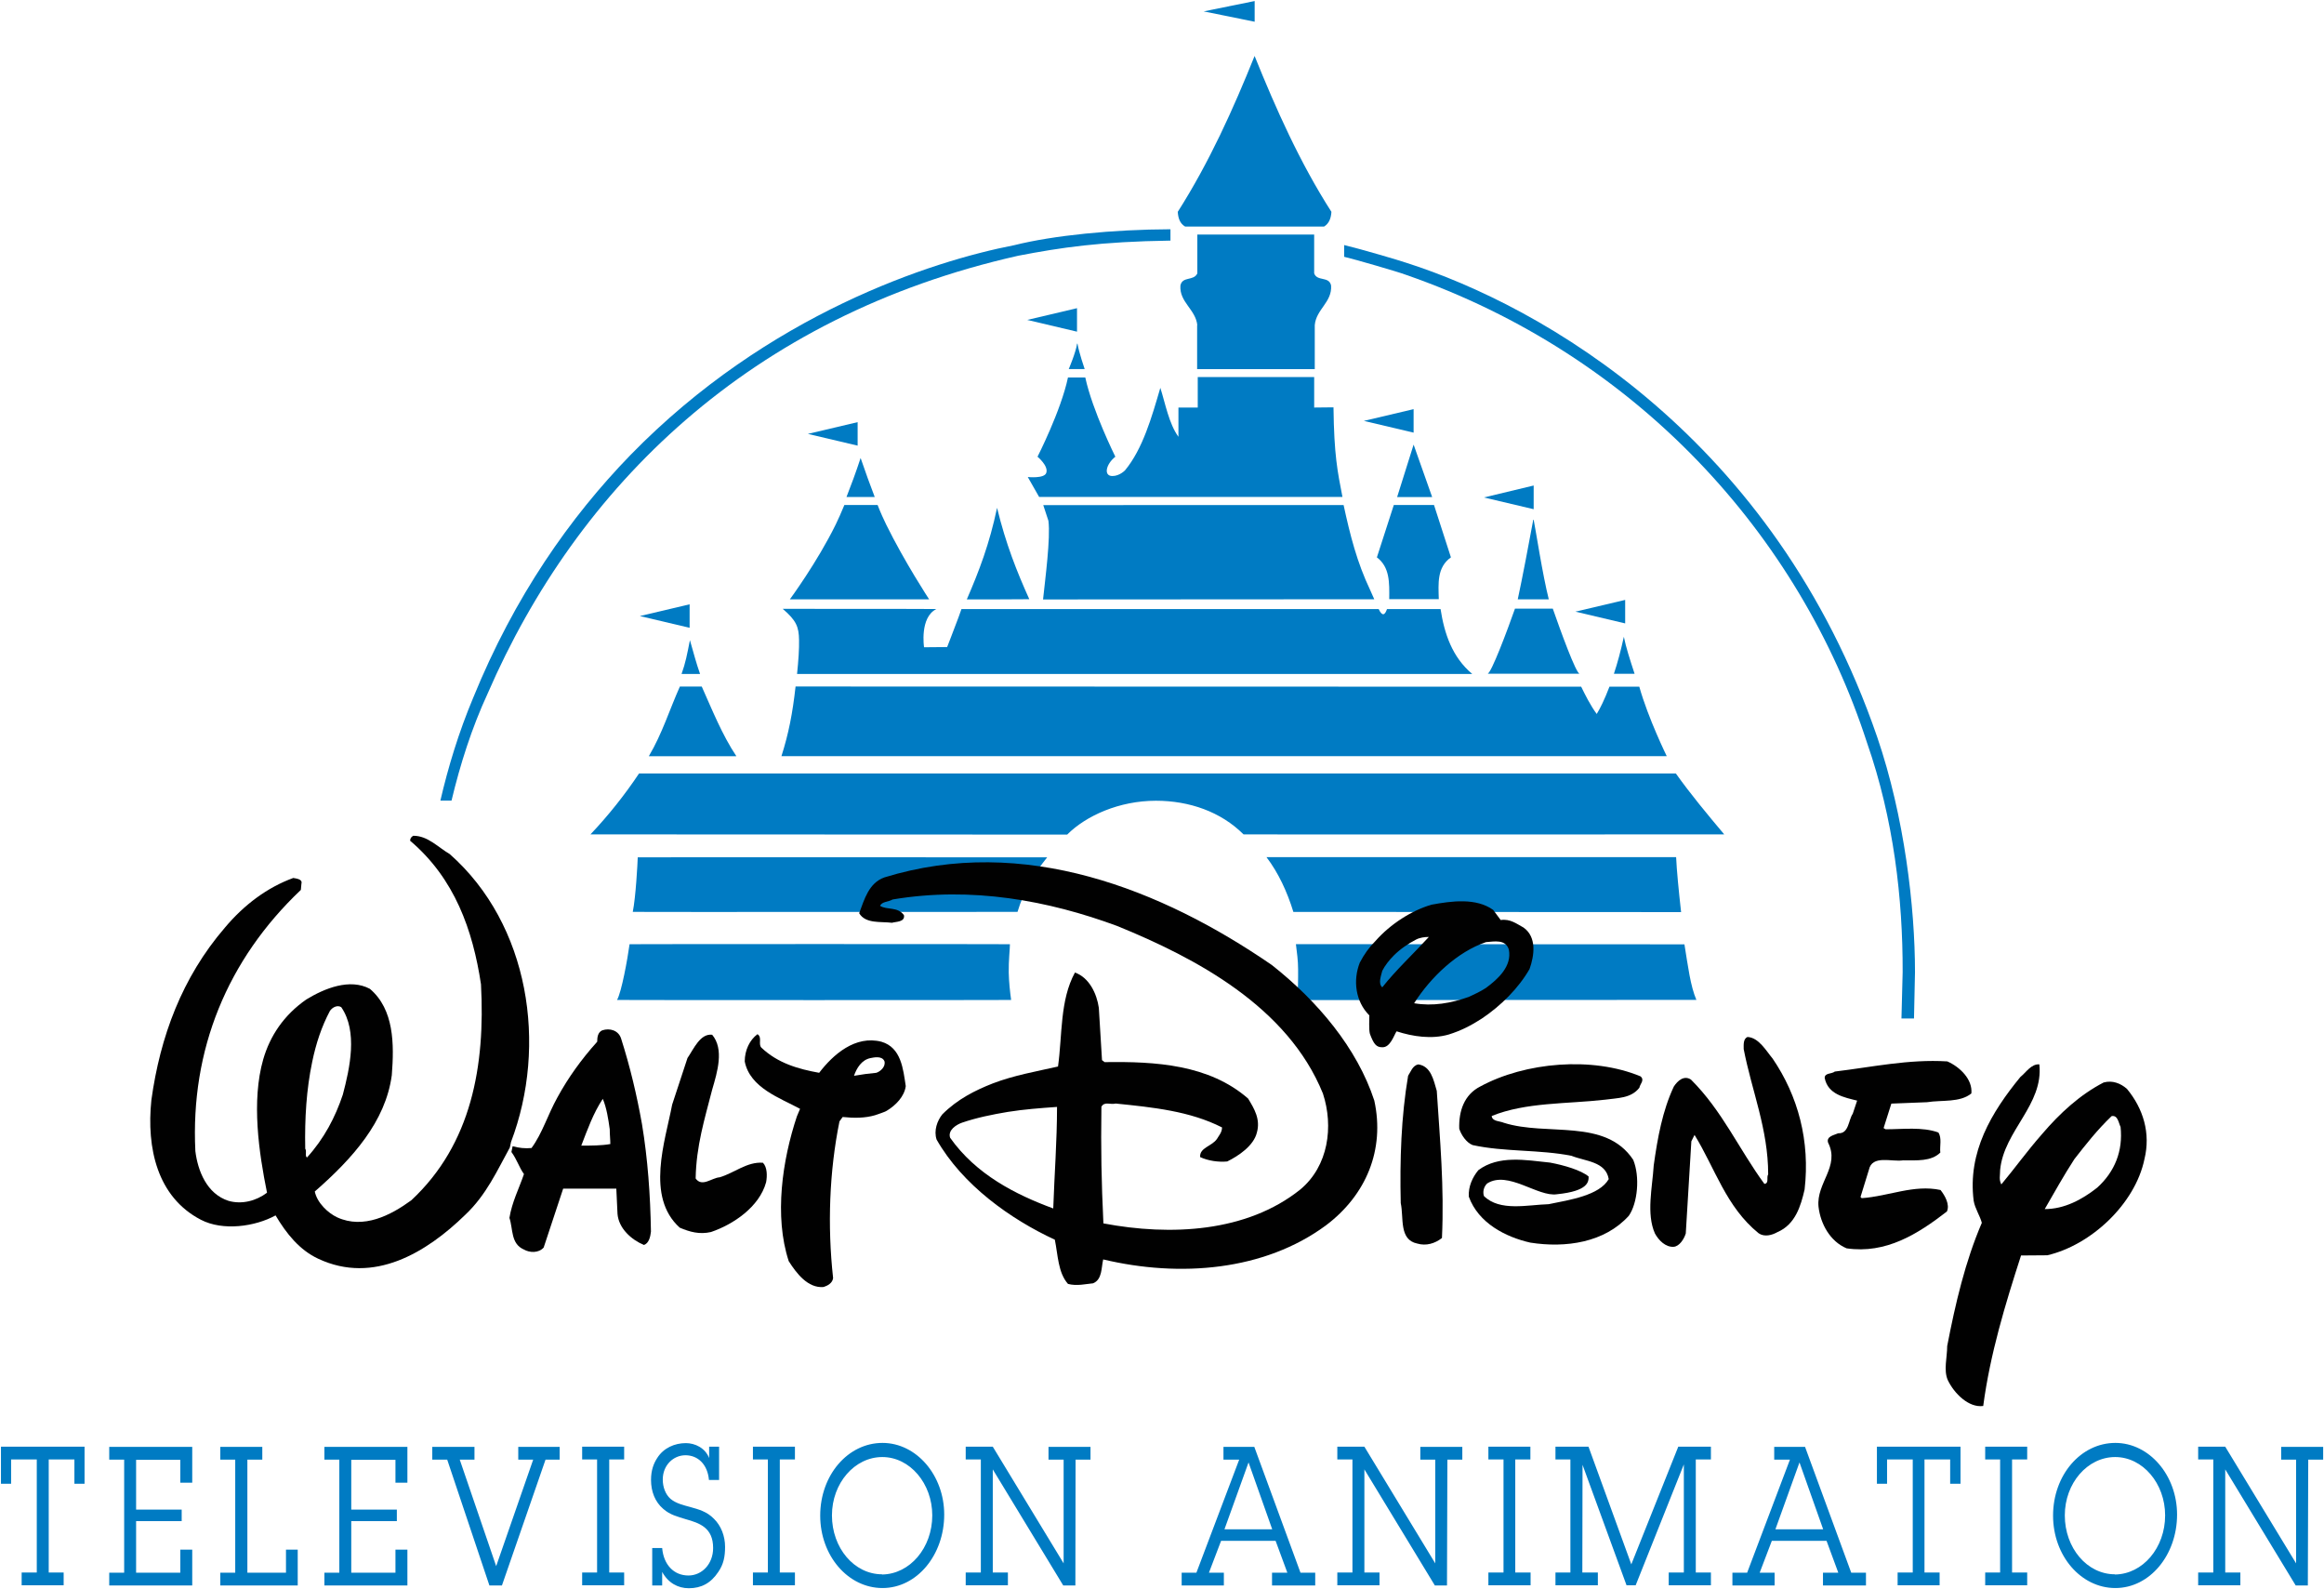 <?xml version="1.0" encoding="utf-8"?>
<!-- Generator: Adobe Illustrator 28.4.1, SVG Export Plug-In . SVG Version: 6.00 Build 0)  -->
<svg version="1.1" id="Layer_1" xmlns="http://www.w3.org/2000/svg" xmlns:xlink="http://www.w3.org/1999/xlink" x="0px" y="0px"
	 width="1167.6px" height="798.2px" viewBox="0 0 1167.6 798.2" style="enable-background:new 0 0 1167.6 798.2;"
	 xml:space="preserve">
<style type="text/css">
	.st0{fill:#007BC3;}
	.st1{fill:#010101;}
</style>
<g id="DOGo3ImdnDT5FDuHN7T-L" transform="matrix(1 0 0 1 583.78 399.12)">
	<g vector-effect="non-scaling-stroke">
		<g id="DS0oAe-pwTpx6e5VsKcOO" transform="matrix(1 0 0 1 -40.63 -158.05)">
			<line vector-effect="non-scaling-stroke" class="st0" x1="8.9" y1="0" x2="-8.9" y2="0"/>
		</g>
		<g id="fb5qgWlox6ctdVc9HMFIl" transform="matrix(1 0 0 1 0 362.17)">
			<path vector-effect="non-scaling-stroke" class="st0" d="M-559.3,28.6h7.5v6.4h-21.1v-6.4h7.6v-56.8h-12.9V-16h-5.1v-18.6h42V-16
				h-5.1v-12.2h-12.9V28.6z M-487.2,17.1v18h-41.7v-6.4h7.5v-56.8h-7.5v-6.4h41.7v18h-6v-11.5h-22.2V-3h22.9v5.8h-22.9v25.9h22.2
				V17.1H-487.2z M-434.2,17.1v18h-38.9v-6.4h7.5v-56.8h-7.5v-6.4h21.1v6.4h-7.5v56.8h19.4V17.1H-434.2L-434.2,17.1z M-379.1,17.1
				v18h-41.7v-6.4h7.5v-56.8h-7.5v-6.4h41.7v18h-6v-11.5h-22.2V-3h22.9v5.8h-22.9v25.9h22.2V17.1H-379.1z M-331.6,35.1h-6.3
				l-21.2-63.2h-7.5v-6.4h21.2v6.4h-7.4l18.3,53.5l18.6-53.5h-7.5v-6.4h20.8v6.4h-7.1L-331.6,35.1z M-277.7,28.6h7.5v6.4h-21.1v-6.4
				h7.5v-56.8h-7.5v-6.4h21.1v6.4h-7.5V28.6z M-227.6-17.9c-0.7-7.9-5.6-12.4-11.8-12.4c-6,0-11.4,4.9-11.4,12.2
				c0,3.7,1.3,7.4,3.9,9.7c2.7,2.3,6.6,3.2,9.9,4.1c4.3,1.2,8.4,2.3,11.9,5.9c3.6,3.5,5.6,8.7,5.6,14.1c0,4.8-0.7,8.7-3.4,12.6
				c-3.7,5.6-8.5,8.2-14.8,8.2c-5.5,0-10.4-2.7-13.4-8.2v6.8h-5V16.3h5c0.7,8.3,5.8,13.8,13.2,13.8c6.7,0,12.4-5.7,12.4-13.8
				c0-10.2-6.7-12.5-13.8-14.5c-4.1-1.3-7.8-2.1-11.3-5.2c-4.1-3.5-6.1-8.7-6.1-14.5c0-5,1.4-8.4,3.1-11c3.2-5.1,8.8-7.5,14.4-7.5
				c4.6,0,9.7,2.4,11.7,7.5v-5.7h5v16.7L-227.6-17.9L-227.6-17.9z M-192,28.6h7.6v6.4h-21.1v-6.4h7.5v-56.8h-7.5v-6.4h21.1v6.4h-7.6
				V28.6z M-171.7,0c0-20.3,13.9-36.5,31.3-36.5c17,0,31,16.2,31,36c0,20.3-13.7,36.9-31,36.9C-157.7,36.4-171.7,20.2-171.7,0z
				 M-115.4-0.1c0-16-11.2-29.3-25.1-29.3c-13.9,0-25.3,13.1-25.3,29.3c0,16.4,11.2,29.6,25.2,29.6v0.1
				C-126.6,29.4-115.4,16.2-115.4-0.1z M-43.5,35.1h-6.1L-85-23.2v51.8h7.6v6.4h-21.2v-6.4h7.6v-56.8h-7.6v-6.4h13.6L-49.4,24v-52.1
				H-57v-6.4h21.1v6.4h-7.5L-43.5,35.1L-43.5,35.1L-43.5,35.1z M55.3,35.1v-6.4H63l-5.9-16H29.7l-6.1,16h7.5v6.4H9.9v-6.4h7.4
				l21.5-56.8h-7.9v-6.4h15.5l23.2,63.2H77v6.4H55.3z M43.5-26.7L31.4,6.9h24L43.5-26.7z M143.2,35.1h-6.1l-35.4-58.3v51.8h7.6v6.4
				H88.1v-6.4h7.6v-56.8h-7.6v-6.4h13.6L137.3,24v-52.1h-7.5v-6.4h21.1v6.4h-7.5L143.2,35.1L143.2,35.1z M177.6,28.6h7.6v6.4H164
				v-6.4h7.6v-56.8H164v-6.4h21.1v6.4h-7.6V28.6z M211.2,28.6h7.8v6.4h-21.3v-6.4h7.5v-56.8h-7.5v-6.4h16.6l21.5,59.1l23.6-59.1
				h16.4v6.4h-7.6v56.8h7.6v6.4h-21.2v-6.4h7.6v-54.3l-24.2,60.7h-4.6l-22.1-60.5L211.2,28.6L211.2,28.6z M332.1,35.1v-6.4h7.7
				l-5.9-16h-27.5l-6.1,16h7.5v6.4h-21.2v-6.4h7.4l21.5-56.8h-7.9v-6.4h15.5l23.2,63.2h7.4v6.4H332.1z M320.3-26.7L308.2,6.9h24
				L320.3-26.7z M383.2,28.6h7.5v6.4h-21.1v-6.4h7.6v-56.8h-12.9V-16h-5.1v-18.6h42V-16H396v-12.2h-12.9V28.6L383.2,28.6z
				 M427.1,28.6h7.6v6.4h-21.1v-6.4h7.5v-56.8h-7.5v-6.4h21.1v6.4h-7.6V28.6z M447.7,0c0-20.3,13.9-36.5,31.3-36.5
				c17,0,31,16.2,31,36c0,20.3-13.7,36.9-31,36.9C461.7,36.4,447.7,20.2,447.7,0z M504-0.1c0-16-11.2-29.3-25.1-29.3
				c-13.9,0-25.3,13.1-25.3,29.3c0,16.4,11.2,29.6,25.2,29.6v0.1C492.8,29.4,504,16.2,504-0.1z M575.7,35.1h-6.1l-35.4-58.3v51.8
				h7.6v6.4h-21.2v-6.4h7.6v-56.8h-7.6v-6.4h13.6L569.8,24v-52.1h-7.5v-6.4h21.1v6.4h-7.5L575.7,35.1L575.7,35.1z"/>
		</g>
		<g id="chTQz6t8zhWA9UtHvFbbx" transform="matrix(1 0 0 1 -39.34 -149.52)">
			<line vector-effect="non-scaling-stroke" class="st0" x1="8.7" y1="0" x2="-8.7" y2="0"/>
		</g>
		<g id="VL9ciYLirCz19ULfX4zt5" transform="matrix(1 0 0 1 33.77 -393.4)">
			<polyline vector-effect="non-scaling-stroke" class="st0" points="-12.8,0 12.8,-5.2 12.8,5.2 -12.8,0 			"/>
		</g>
		<g id="dYoSRIujBLuD_-7qGq7T1" transform="matrix(1 0 0 1 23.46 -121.71)">
			<path vector-effect="non-scaling-stroke" class="st0" d="M67.8-23.7L67.8-23.7C71.1-8.5,74.5,5,81.2,19.1l2,4.5l-166.4,0.1
				c1.1-10.4,3.8-30.8,2.7-39.5l-2.6-7.9L67.8-23.7"/>
		</g>
		<g id="_x37_JaqNfJVTpICVsZA8I_x5F_dC" transform="matrix(1 0 0 1 232.26 -69.96)">
			<path vector-effect="non-scaling-stroke" class="st0" d="M-5.2,9.3C-3.4,3.9-1.7-2.4-0.2-9.3c1,5.1,3.1,11.6,5.4,18.6H-5.2"/>
		</g>
		<g id="kocRkVMjtSYjwlQ-PuHyd" transform="matrix(1 0 0 1 46.54 -328.21)">
			<path vector-effect="non-scaling-stroke" class="st0" d="M0-42.8c-10.7,26.6-22.8,53.5-38.6,78.3c0.2,3.1,1,5.8,3.7,7.4h69.8
				c2.6-1.6,3.5-4.3,3.7-7.4C22.7,10.7,10.7-16.3,0-42.8L0-42.8"/>
		</g>
		<g id="Y9LUat9eQoNH5mMqUNn0Z" transform="matrix(1 0 0 1 47.07 -247.51)">
			<path vector-effect="non-scaling-stroke" class="st0" d="M0.1,33.8h-29.5V11.6l0.1,0.2c-0.8-8-9.1-11.6-8.5-20
				c1-4.8,6.7-2.1,8.5-6.1v-19.5H0h0.1h29.3v19.5c1.5,4.2,7.5,1.3,8.5,6.1c0.6,8.4-7.5,11.9-8.2,19.9l0,22.1H0H0.1"/>
		</g>
		<g id="_coSp4an3nThTrcpejM5b" transform="matrix(1 0 0 1 113.93 -187.7)">
			<polyline vector-effect="non-scaling-stroke" class="st0" points="-12.5,0 12.5,-5.9 12.5,5.9 -12.5,0 			"/>
		</g>
		<g id="uWyYIDerlmprTFewK1IFp" transform="matrix(1 0 0 1 126.95 -162.64)">
			<polyline vector-effect="non-scaling-stroke" class="st0" points="8.8,13.2 -0.5,-13.1 -0.5,-13.2 -8.8,13.2 8.8,13.2 			"/>
		</g>
		<g id="j1lVeJOebta8icH_oukV_" transform="matrix(1 0 0 1 126.58 -121.75)">
			<path vector-effect="non-scaling-stroke" class="st0" d="M12.5,23.6c-0.2-7.8-1-16,6.1-21l-8.5-26.3h-20.2l-8.5,26.3
				c6.5,4.9,6.3,12.6,6.2,21H12.5"/>
		</g>
		<g id="sBhwyoD7N0zz0Zc2QAFjo" transform="matrix(1 0 0 1 174.25 -149.24)">
			<polyline vector-effect="non-scaling-stroke" class="st0" points="-12.5,0 12.5,-6 12.5,5.9 -12.5,0 			"/>
		</g>
		<g id="I0HKHDgMyoDgbIKty7nsu" transform="matrix(1 0 0 1 186.55 -118.05)">
			<path vector-effect="non-scaling-stroke" class="st0" d="M7.8,20l-15.6,0C-5.7,10.4-1.9-9.6,0-20h0.2C1.3-14.5,4.7,7.8,7.8,20"/>
		</g>
		<g id="_x32_lwcVO0x9zXdmhn9gVIvA" transform="matrix(1 0 0 1 186.66 -76.99)">
			<path vector-effect="non-scaling-stroke" class="st0" d="M9.7-16.4c3.8,10.9,11.7,32.7,13.5,32.7c0,0-46.6,0-46.3,0
				c1.8,0,10-21.9,13.8-32.7H9.7"/>
		</g>
		<g id="SCBl1Lgg6ZHQypUdEYvlW" transform="matrix(1 0 0 1 -55.18 -238.42)">
			<polyline vector-effect="non-scaling-stroke" class="st0" points="-12.5,0 12.5,-5.9 12.5,5.9 -12.5,0 			"/>
		</g>
		<g id="ll-nyQY3qQdPOAWIBIGa8" transform="matrix(1 0 0 1 11.68 -179.51)">
			<path vector-effect="non-scaling-stroke" class="st0" d="M-58.9-30C-62.4-13.3-74.2,9.8-74.2,9.8s5.6,4.6,4.4,8.1
				c-0.9,3-9.3,2.1-9.3,2.1l5.7,10l152.4,0c-2.5-12.9-4.2-20.9-4.5-45l-9.7,0.1v-15.3H6.3l0,15.3h-9.7v14.7
				C-8.2-6.8-10-17-12.5-24.8c-4.3,14.7-8.8,30.6-17.7,41.4c0,0-2.7,2.9-6.4,2.9c-4.5,0-3.3-5.9,1.5-9.7c0,0-11.5-23.1-15.1-39.8
				H-58.9"/>
		</g>
		<g id="SpvTJ9sakZdFSwqx1w6PE" transform="matrix(1 0 0 1 -42.83 -220.14)">
			<path vector-effect="non-scaling-stroke" class="st0" d="M0.4-6.3C0.4-6.3,0.7-4,0.4-6.3C1.1-2,4,6.4,4,6.4h-8
				c0,0,3.6-8.4,4.2-12.8c0-0.2,0,0,0,0"/>
		</g>
		<g id="cBm3HpAY9vzjMC2WfkG4O" transform="matrix(1 0 0 1 -165.4 -181.17)">
			<polyline vector-effect="non-scaling-stroke" class="st0" points="-12.5,0 12.5,-5.9 12.5,5.9 -12.5,0 			"/>
		</g>
		<g id="_x31_5AAiSQFJPCHExujbeFWr" transform="matrix(1 0 0 1 -151.4 -159.26)">
			<path vector-effect="non-scaling-stroke" class="st0" d="M-7.1,9.8C-4.9,4.2-2.4-2.5,0-9.8C2.5-2.5,4.9,4.1,7.1,9.8H-7.1"/>
		</g>
		<g id="w9kgvPi6lDrIn3WChcv-6" transform="matrix(1 0 0 1 -151.96 -121.75)">
			<path vector-effect="non-scaling-stroke" class="st0" d="M9.1-23.7c1.5,3.9,3,7.1,4.3,9.8C22.7,5,35,23.7,35,23.7H0h-35
				c0,0,13.8-18.7,23.1-37.7c1.3-2.6,2.7-5.9,4.3-9.7L9.1-23.7"/>
		</g>
		<g id="OKnM0kK3Iu_X_6eAurDJR" transform="matrix(1 0 0 1 -82.35 -121.03)">
			<path vector-effect="non-scaling-stroke" class="st0" d="M-0.5-23C4-4.6,9.4,8.9,15.7,22.9C3.4,23-3.9,23-15.7,23
				C-9.5,8.7-4.3-4.9-0.5-23"/>
		</g>
		<g id="pAMxa2XZVMcGqGzF9xldV" transform="matrix(1 0 0 1 -249.81 -89.67)">
			<polyline vector-effect="non-scaling-stroke" class="st0" points="-12.5,0 12.5,-5.9 12.5,5.9 -12.5,0 			"/>
		</g>
		<g id="GcRIT7-sLQOrxz8q_2KfH" transform="matrix(1 0 0 1 -236.66 -69.07)">
			<path vector-effect="non-scaling-stroke" class="st0" d="M-4.7,8.5c2-5.6,2.8-9.8,4.2-17c2.1,7.3,3.1,11.3,5.1,17L-4.7,8.5"/>
		</g>
		<g id="KynOQorRXNxdDOFCF5l-O" transform="matrix(1 0 0 1 220.22 -91.88)">
			<polyline vector-effect="non-scaling-stroke" class="st0" points="-12.5,0 12.5,-5.9 12.5,5.9 -12.5,0 			"/>
		</g>
		<g id="iw0aKmBraf_YEAv8PrglG" transform="matrix(1 0 0 1 31.22 -36.78)">
			<path vector-effect="non-scaling-stroke" class="st0" d="M-222.4,17.5c3.6-11.3,5.6-21.5,7.1-35l394.7,0.1
				c2,4.1,4.6,9.3,7.8,13.7c1.7-2.7,4-7.4,6.4-13.7l15,0c4.5,16,13.8,34.9,13.8,34.9h-440.6L-222.4,17.5"/>
		</g>
		<g id="WVkRSvO7K8E6YXoQolrUk" transform="matrix(1 0 0 1 -17.33 -76.99)">
			<path vector-effect="non-scaling-stroke" class="st0" d="M-173.2-16.3c6.9,5.9,8.1,9.1,8.2,15.7c0.1,4.3-0.3,10.3-1,17h339.2
				c-10.1-8.5-14-20.3-15.9-32.6l-26.9,0c-1,2.9-2.3,4-4.2,0l-209.6,0l-1.5,4.2c-2.5,6.7-5.7,14.9-5.7,14.9l-11.6,0.1
				c0,0-2.3-15,6.2-19.2C-96.1-16.3-165.4-16.3-173.2-16.3"/>
		</g>
		<g id="ma_N8Nt_7Xj9wjXBpN8qv" transform="matrix(1 0 0 1 -2.32 4.7)">
			<path vector-effect="non-scaling-stroke" class="st0" d="M-45.3,15.4c9.5-9.5,26.2-17,44.6-17c16.7,0,32.6,5.5,44,16.9
				c0.1,0.1,241.5,0,241.5,0c-8.4-10-16.9-20.2-24.3-30.6l-520.9,0c-7,10.5-15.3,21-24.4,30.6L-45.3,15.4"/>
		</g>
		<g id="KCkOmQcxSM6yqeQ2Kob_X" transform="matrix(1 0 0 1 -235.81 -36.75)">
			<path vector-effect="non-scaling-stroke" class="st0" d="M-22,17.5C-15.2,6-11.6-5.9-6.4-17.5l11,0C9.8-5.9,14.8,6.7,22,17.5
				L-22,17.5"/>
		</g>
		<g id="NK2VgiXJlJvh2fLi4K_d3" transform="matrix(1 0 0 1 156.62 45.24)">
			<path vector-effect="non-scaling-stroke" class="st0" d="M104.2,13.8c-1.2-10.8-2.2-20.9-2.5-27.6h-205.8
				c6,7.9,10.4,17.4,13.5,27.5L104.2,13.8"/>
		</g>
		<g id="ZspYxXiZd2i16mhxmHn9h" transform="matrix(1 0 0 1 167.9 89.23)">
			<path vector-effect="non-scaling-stroke" class="st0" d="M94.6-14c1.8,11.1,3,20.9,6,27.9L-100.2,14c0.8-5,0.7-10.3,0.7-15.6
				c0-4.2-0.6-8.4-1.1-12.5L94.6-14"/>
		</g>
		<g id="vLk18iTnZPnjaS4tAYbYH" transform="matrix(1 0 0 1 -179.13 -140.46)">
			<path vector-effect="non-scaling-stroke" class="st0" d="M183.4-143.5v5.7c-35.3,0.5-55.2,3.5-76.5,7.6
				C-28.1-99.8-114.6-14-159.6,89.6c-8.1,17.5-13.9,35.9-18.2,53.9h-5.6c3.9-16.8,9.2-34.3,16.5-51.7c20.7-50.8,48.6-90.6,79-121.9
				c69.1-70.9,151.5-97.4,192.8-105.4C124.5-140.4,154.3-143.4,183.4-143.5z"/>
		</g>
		<g id="KbE7z7l5sYH8SdyDjI9TC" transform="matrix(1 0 0 1 234.93 -81.73)">
			<path vector-effect="non-scaling-stroke" class="st0" d="M136.6,194.2c0,0,0.6-23.1,0.6-23.3c0.1-36.9-4.5-76.8-17.9-115.2
				C85.6-48.4,3.7-139.1-112.5-179.4c-3.6-1.4-26.1-7.9-30.9-9l0-5.9c9.1,2.2,27.4,7.6,31.2,8.9c68,21.7,184.9,87.8,236.6,238.2
				c13.7,40,19,85.6,19,118.1c0,0.3-0.5,23.3-0.5,23.3L136.6,194.2"/>
		</g>
		<g id="GXEXX1gI_3KRr07RNd-S-" transform="matrix(1 0 0 1 -174.78 89.17)">
			<path vector-effect="non-scaling-stroke" class="st0" d="M-92.7-14c0-0.1,191.1-0.1,191.1,0c0,2.4-0.7,8.2-0.6,14.2
				C97.9,4.9,98.4,9.6,99,14c0,0.1-198,0.1-198,0C-96.7,10-93.7-6.7-92.7-14"/>
		</g>
		<g id="_ofVgMWrFl6BvyQ-ZJW7h" transform="matrix(1 0 0 1 -161.77 45.23)">
			<path vector-effect="non-scaling-stroke" class="st0" d="M-104.1,13.7c0,0.1,193.3,0,193.3,0c1.6-5.2,3.6-10.2,6.2-14.9
				c2.5-4.5,5.7-8.7,8.7-12.5c0,0-205.7-0.1-205.7,0C-101.7-10.4-102.6,6.3-104.1,13.7"/>
		</g>
		<g id="NbobNeKpONrIFkggkvjux" transform="matrix(1 0 0 1 -169.22 183.86)">
			<path vector-effect="non-scaling-stroke" class="st1" d="M28.3-59.7C15.2-63.1,4-53.3-3-44.1c-10.5-1.9-20.8-4.8-29.1-12.7
				c-1.6-1.9,0.6-5.1-1.9-6.7c-3.9,2.9-6.4,8-6.4,13.7c2.6,13.3,17.9,18.4,27.8,23.8l-1.6,3.8c-7.3,21.9-11.5,50.1-4.1,72.7
				c3.8,6,9.6,13.7,17.5,13C1.1,62.9,3.7,61.6,4,59C1.1,32.7,2.1,5.4,7.2-19.7l1.6-2.2c5.7,0.6,11.2,0.6,16.3-0.9v0
				c1.9-0.7,4.1-1.3,5.8-2.2c4.8-2.9,8.9-7.3,9.6-12.4C39.2-46,38.2-56.8,28.3-59.7z M25.7-44.1l-5.4,0.6l-5.8,0.9
				c1.3-3.8,3.8-8,8.3-8.9c1.6-0.3,5.8-1.3,7,1.6C30.5-47.3,27.9-44.8,25.7-44.1z"/>
		</g>
		<g id="_x2D_an-G8TAOJYMDfXahmluO" transform="matrix(1 0 0 1 -21.92 140.2)">
			<path vector-effect="non-scaling-stroke" class="st1" d="M-63.1,4.9c-8.9,3.5-17.7,7.9-25.3,15.5c-2.6,3.2-4.4,8.2-2.9,12.7
				c13,22.8,37,39.9,59.4,50.3c1.6,7.9,1.6,16.5,6.6,22.2c4.4,1.2,9.2,0,12.6-0.3c4.7-1.9,4.1-7.9,5.1-12
				C31,102.5,73.4,99,104.3,76.2c20.2-15.2,29.7-38,24.3-62.7c-8.6-26.3-28.5-50-51.5-68.1c-55.3-38-124.5-65.6-194.6-44
				c-7.9,2.8-10.1,11.1-12.7,18c3.2,5.4,10.8,4.1,16.5,4.8c1.9-0.6,6.6-0.3,6-3.8c-3.1-4.4-8.5-2.5-12-4.7c0.9-2.2,4.1-1.9,6.3-3.2
				C-73.6-94.2-35-86.9-0.6-74.2C38.9-58.1,85.1-33.7,102.8,10c5.4,16.5,2.8,36.4-11.4,48.2C64.5,79.7,26.3,81.6-7.5,75.2
				C-8.5,54-8.8,38.2-8.5,16.6c1.6-2.8,4.4-0.9,7.2-1.6c18.7,1.9,37.3,3.8,53.4,12c0,2.5-1.6,4.1-2.5,5.7c-2.5,3.8-8.9,4.4-8.5,9.2
				c4.1,1.9,9.2,2.6,13.6,2.2c5.7-2.8,13.3-7.9,14.9-14.5c1.9-6.7-1.3-12-4.4-17.1C45.6-4.6,18.7-6.2-6.9-5.8l-1.3-1l-1.6-26.3
				c-1-7-4.8-15.2-12-17.7c-7.6,13.9-6.3,31.4-8.5,47.2C-41.3-1.1-52.4,0.8-63.1,4.9l7.6,14.3c8.2-1.3,16.1-1.9,24.7-2.5
				c0,17.1-1.3,33.6-1.9,51c-19-7-38.8-17.1-51.8-35.5c-1.3-3.8,3.1-6.6,6-7.6c7.3-2.5,15.2-4.1,23-5.4L-63.1,4.9L-63.1,4.9z"/>
		</g>
		<g id="Sg1fm1SOc4JpK5qoviAu9" transform="matrix(1 0 0 1 130.37 180.83)">
			<path vector-effect="non-scaling-stroke" class="st1" d="M-6.7-39.6c1.3-1.9,2.2-5.1,5.1-5.7c6.4,0.9,7.7,7.9,9.3,13.3
				c1.6,24.7,3.8,48.2,2.6,73.9c-3.5,2.8-8,4.1-12.4,2.8c-9.3-1.9-6.7-13-8.3-20.3C-10.9,2.6-10.2-19-6.7-39.6"/>
		</g>
		<g id="_x32_h2whTVX-f-eQw0LxWOcQ" transform="matrix(1 0 0 1 141.99 90.22)">
			<path vector-effect="non-scaling-stroke" class="st1" d="M39.7-23.4c-3.5-1.9-6.7-4.5-11.5-3.8l-3.8-5.1
				c-8.6-6.1-20.7-4.5-31-2.6c-9.9,2.9-20.5,9.6-28.1,18.2c-3.2,3.2-5.7,6.7-7.9,10.9c-3.5,8.9-2.2,19.5,4.8,26.5
				c0,1.3-0.3,7.4,0.3,9.3c1.9,5.1,3.2,6.7,6.1,6.7c4.2,0.3,6.1-6.4,7.3-8c8,2.6,17.6,4.1,26.2,1.6c6.1-1.9,11.2-4.5,16.6-8
				c9.6-6.4,18.5-15.3,24-24.9C45.1-9.4,46.4-18.6,39.7-23.4z M-31.3,6.6c-2.2-1.9-0.6-5.8,0-8.3c1.3-2.6,3.5-5.4,5.8-7.7
				c3.2-3.2,7-5.8,11.2-8c1.9-1,4.4-1.3,6.4-1.3C-15.6-10.3-24.5-2-31.3,6.6z M20.8,6.9c-2.9,1.9-5.8,3.2-8.6,4.5
				c-9,3.2-18.2,4.8-27.5,3.2C-7,1.5,6.5-11.3,20.8-16.1c4.1-0.3,9.9-1.6,11.5,3.8C33.9-4,26.9,2.4,20.8,6.9z"/>
		</g>
		<g id="NQRYTcWTxGLrKAzW0quEF" transform="matrix(1 0 0 1 195.36 180.76)">
			<path vector-effect="non-scaling-stroke" class="st1" d="M-32,14.6c-1.9,1.9-2.2,4.4-1.6,6.3c8,7.9,22,4.4,32.5,4.1
				c10.8-2.2,25.5-4.4,30.2-12.6C27.6,3.5,17.4,3.5,10.4,0.7C-5.5-2.5-23.4-1.2-39.3-4.7C-42.5-6-45-9.8-46-12.9
				c-0.3-8.9,2.5-17.1,10.5-21.2c22.6-12.3,56.4-15.2,80.6-5.1c2.2,1.9-0.3,3.8-0.6,5.7c-4.2,5.4-10.9,5.1-17.2,6
				c-19.1,2.2-39.8,1.2-57,8.2c0.3,2.8,4.1,2.5,6.1,3.4c21.7,6.9,51-2.5,65,18.6c3.5,8.5,2.2,21.8-2.2,28.1
				C27,44.3,7.5,47.1-10.3,44.3c-12.4-2.8-26.1-9.8-30.9-23.1c-0.3-5.1,1.9-9.8,4.8-13.3c10.2-7.6,23.6-5.1,36-3.8
				c7,1.3,15.6,3.8,19.4,7c0,2.5,0,7.3-15.9,8.9C-6.5,21.5-21.5,7.9-32,14.6"/>
		</g>
		<g id="tYJZo0hHL8yUPzvfxwc4w" transform="matrix(1 0 0 1 284.47 174.46)">
			<path vector-effect="non-scaling-stroke" class="st1" d="M-27.3-27.8c1.9-2.9,5.1-5.8,8.6-3.5C-3-15.7,5.5,3.8,18.2,21.1
				c2.5-0.3,0.9-3.2,1.9-4.8c0-22.7-8.2-41.8-12.3-62.9c0-2.2-0.3-5.1,1.9-6.1c5.7,0.3,9.4,7,12.6,10.8C35.2-23,41.2-0.3,38.4,23.9
				c-1.9,8.3-4.7,17.6-13.6,21.4c-2.8,1.6-6.6,2.6-9.5,0.6C-1.1,32.6-6.5,13.4-16.9-3.5l-1.6,3.2L-21.3,46c-0.9,2.9-3.2,6.4-6,6.7
				c-4.1,0.3-7.6-3.2-9.5-6.7c-4.4-9.9-1.3-23-0.6-34.2C-35.5-1.9-33-15.7-27.3-27.8"/>
		</g>
		<g id="VzUZPVFGN1kbcNPXHkP1x" transform="matrix(1 0 0 1 368.36 181.13)">
			<path vector-effect="non-scaling-stroke" class="st1" d="M-33.7-6.3c-1-3.2,3.2-3.8,5.1-4.7c5.4,0.3,5.1-6.7,7.3-9.8l2.2-6.6
				c-6.4-1.6-14.7-3.1-16.3-11.4c0-2.6,3.5-1.9,5.1-3.2c18.5-2.2,37-6.3,56.5-5.1c6.4,2.8,12.8,9.1,12.1,16.1
				c-5.8,4.7-14.7,3.2-22.3,4.4l-17.9,0.7l-3.9,12.3l1,0.6c8.6,0,18.5-1.3,26.5,1.6c1.9,2.8,0.6,7,1,10.1C18.1,3.2,11,2.6,4,2.6
				c-5.7,0.9-15.6-2.9-17.2,4.8l-4.2,13.6l0.6,0.6c13.4-0.9,26.2-7,39.6-4.1c2.2,2.8,4.8,7.3,3.2,10.8C11.4,39.6-4.6,49.7-24.4,46.8
				c-8.3-3.5-13.1-12.3-14.1-20.9C-39.7,13.9-27.6,5.7-33.7-6.3"/>
		</g>
		<g id="_x33_vhf2-VjRPV2l2RqUtPB6" transform="matrix(1 0 0 1 444.21 221.42)">
			<path vector-effect="non-scaling-stroke" class="st1" d="M40.6-73.6c-3.2-2.8-7.3-4.4-11.7-3.2C17.1-70.7,7-61.5-2.2-50.7
				c-7.3,8.3-13.7,17.2-20.3,25.1c-1.3-2.5-0.6-4.4-0.6-7.3c1.9-19.7,21.9-32.7,19.7-53c-4.1-0.3-6.7,4.1-9.5,6.3
				c-14.6,17.8-26.6,37.8-23.5,62.2c0.6,3.8,3.2,7.6,4.1,11.1c-8.3,19.3-13.3,40.6-17.4,61.9c0,5.7-1.9,12.1,0.3,17.1
				c3.2,6.7,10.5,14,17.8,13c3.5-26.3,11.1-51.1,19-75.6L0.6,10c21.9-5.1,44.1-25.7,48.8-48.3C52.6-51.3,48.8-63.7,40.6-73.6z
				 M25.7-24C18.1-18,9.2-13.2-0.7-13.2C4.1-21.5,8.8-30,14.2-38.3c5.7-7.3,11.4-14.6,18.7-21.6c3.2-0.6,3.5,3.5,4.5,5.4
				C38.7-42.4,34.5-32,25.7-24z"/>
		</g>
		<g id="XbtacMhyMhKdOT4ws9Vqj" transform="matrix(1 0 0 1 -225.28 170.44)">
			<path vector-effect="non-scaling-stroke" class="st1" d="M-13.1-38.1c3.2-4.7,6.4-12.4,12.4-11.7c6.1,7.3,2.6,18.7,0,27.6
				C-4.5-7.4-8.7,6-9,22.4c3.2,4.5,8-0.3,12.1-0.6c7.4-2.2,13.7-7.9,21.7-7.3c2.2,2.2,2.2,6.6,1.6,9.8C23,36.7,9.9,45.5-1.3,49.3
				c-5.7,1.3-10.6,0-15.7-2.2c-17.2-15.5-7.3-43.4-3.8-61.8L-13.1-38.1"/>
		</g>
		<g id="T41pLKKgN1RJEyrsPc0pm" transform="matrix(1 0 0 1 -413.13 129.29)">
			<path vector-effect="non-scaling-stroke" class="st1" d="M55.3-99.4c-6-3.5-11-9.2-18.3-9.2c-1.2,0.6-1.6,1.6-1.6,2.5
				C57.8-87.1,66.9-61.2,71-34c2.2,40.8-4.7,80.3-35,108.5c-10.4,7.6-24,14.6-37.2,8.6c-4.7-2.2-10.1-7.3-11.3-13
				C6.4,53.6,23.1,35,26.2,11.6c1.2-15.5,1.2-32.9-11-43.3C5.1-37.1-7.5-32-16.7-26.4C-28.1-18.5-35-8-38.4,3.7
				c-6,20.9-2.2,46.8,1.9,67c-5.4,4.1-12.6,6-19.3,4.1c-11-3.5-15.5-15.2-16.7-25C-75-1.1-56.5-46.3-19.5-81.4l0.3-3.2
				c0.6-2.2-2.5-2.5-4.1-2.8c-12.9,4.7-24.6,13.3-34.4,25c-21.5,25-32.5,54.7-36.9,86.6c-2.5,24,2.9,48.7,24.9,60.1
				c11,5.7,27.1,3.5,37.5-2.2c5.4,9.1,12,17.4,21.5,21.8c27.8,13,54.3-3.1,73.8-22.1c10.7-10.1,16.1-22.4,22.4-33.8l0.6-2.8
				C104.5-3.3,95.4-64,55.3-99.4z M-17.3,48.6c-0.3-15.2,0.6-29.8,3.5-43.6c1.9-9.2,4.7-17.7,8.9-25.6c1.3-1.9,3.8-3.1,5.7-1.9
				C9.2-10.3,5.1,8.1,1.6,21.4c-3.8,11.4-9.4,22.1-18,31.6C-17.6,52.4-16.4,49.8-17.3,48.6z"/>
		</g>
		<g id="MlaTFtIuvlSqXq1BbyHfR" transform="matrix(1 0 0 1 -292.34 173.84)">
			<path vector-effect="non-scaling-stroke" class="st1" d="M31.1-8.3c-2.6-14.6-6-28.9-10.5-43c-1.3-4.1-5.7-5.4-9.5-4.1
				c-2.2,1-2.5,3.5-2.5,5.7c-8,8.9-14.6,18.1-20,28c-4.8,8.6-7.6,18.1-13,25.4c-3.2,0.3-6.3,0-9.5-0.9l-0.6,2.9
				c2.8,3.8,3.8,7.6,6.3,11.1c-2.5,7.3-6,14-7.3,22c1.9,5.7,0.6,13,7.3,15.9c2.8,1.6,7.3,1.9,9.9-1l9.8-29.6h26.7l0.6,12.7
				c0.6,7.3,7,13,13.3,15.6c2.5-0.9,3.2-4.1,3.5-6.7C35.3,27.3,34,9.2,31.1-8.3z M0.6,2.5c3.2-8.3,6-16.2,10.8-23.5
				c1.9,4.4,2.8,10.2,3.5,15.3c0,2.9,0.3,5.1,0.3,7.4C10.8,2.5,5.4,2.5,0.6,2.5z"/>
		</g>
	</g>
</g>
</svg>
